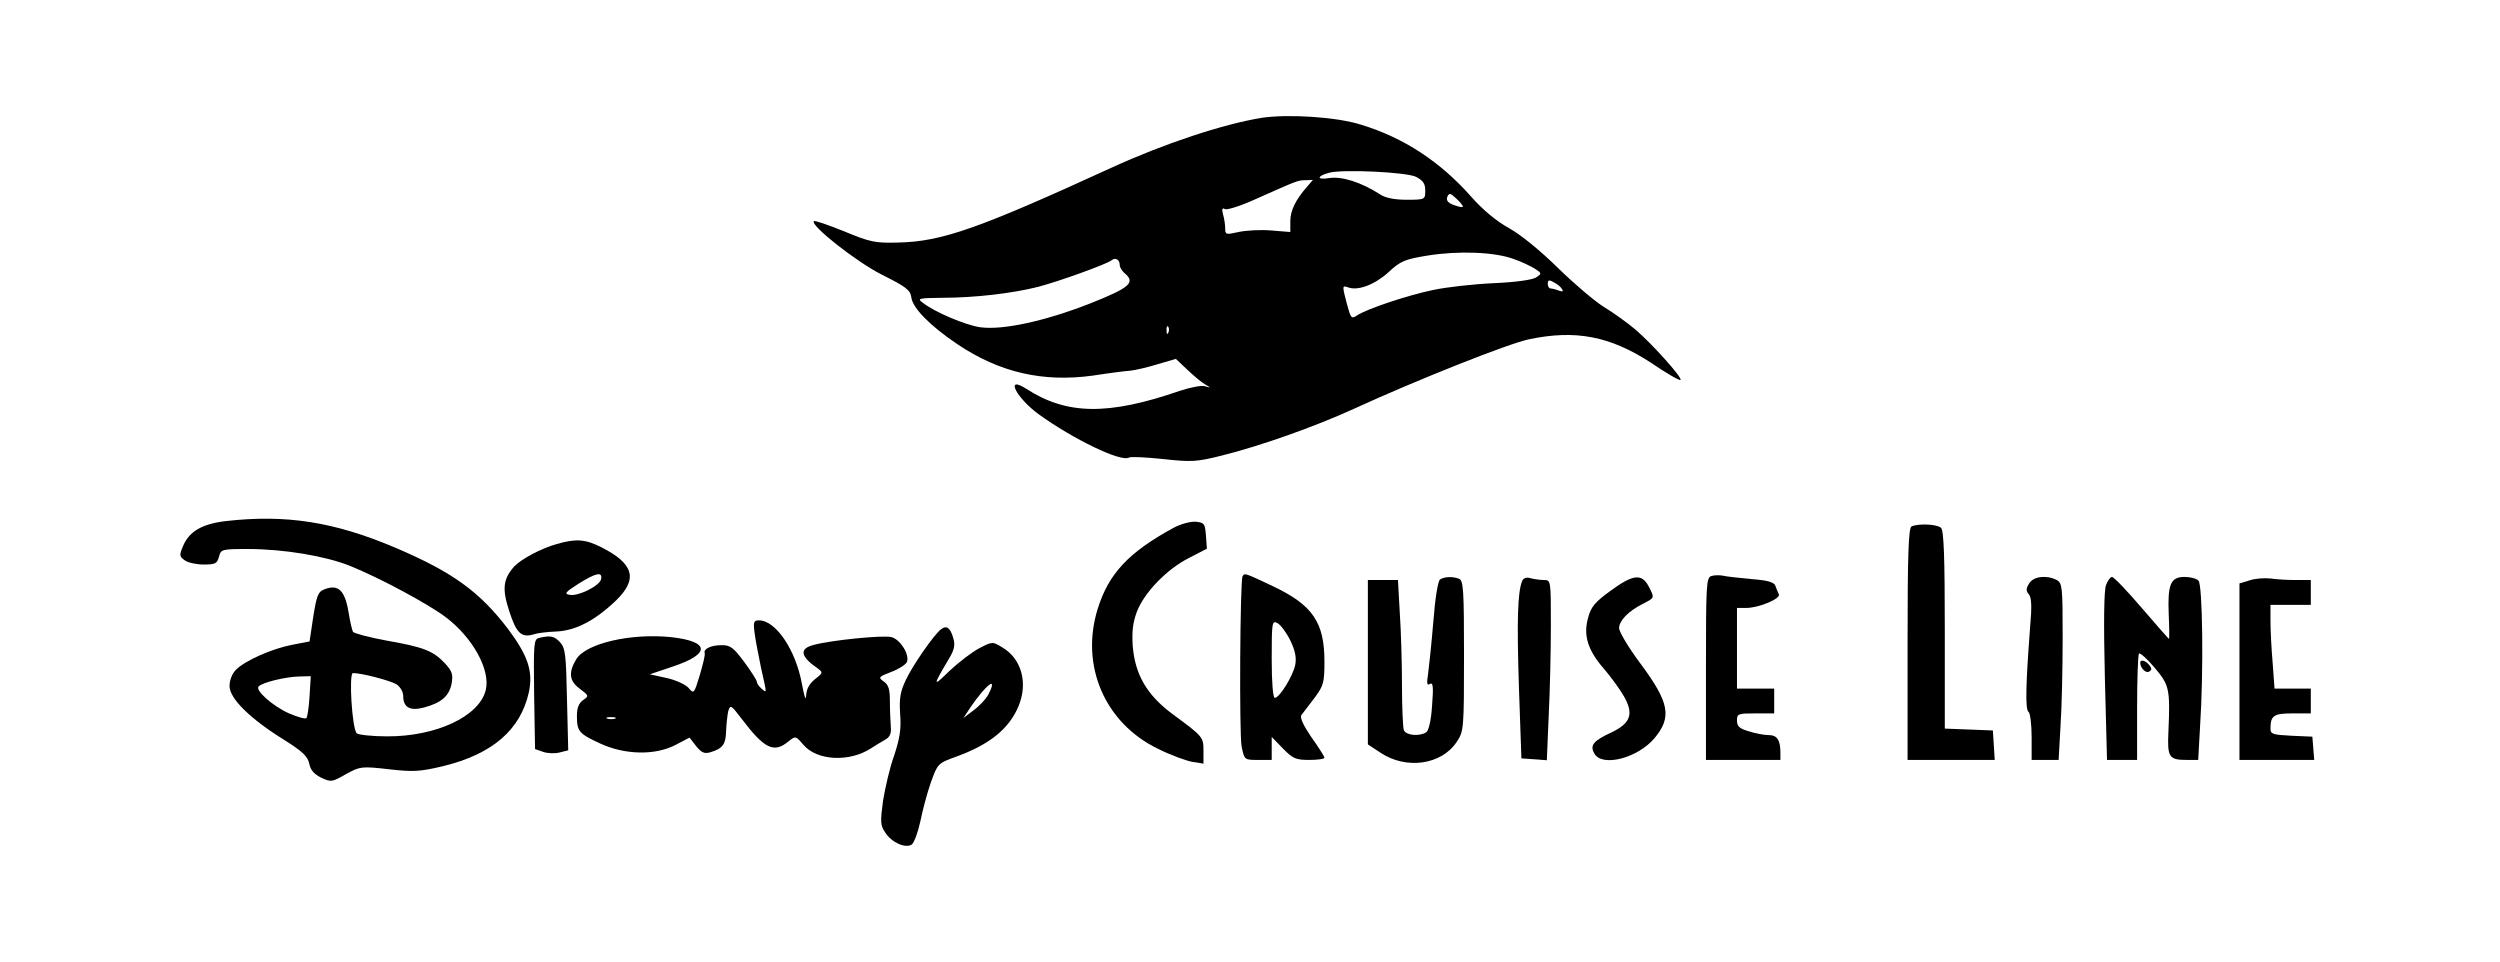 <?xml version="1.0" encoding="UTF-8" standalone="yes"?>
<svg version="1.0" xmlns="http://www.w3.org/2000/svg" width="806px" height="310px" viewBox="0 0 806 310" preserveAspectRatio="xMidYMid meet">
  <g transform="translate(0,310) scale(0.1,-0.1)" fill="#000000" stroke="none">
    <path d="M4067 2720 c-123 -20 -314 -83 -482 -160 -430 -197 -548 -239 -690
-242 -72 -2 -89 1 -173 36 -52 21 -96 36 -98 33 -13 -13 138 -132 220 -173 76
-38 91 -49 94 -72 4 -35 60 -92 149 -152 136 -91 275 -123 436 -101 51 8 106
15 122 16 17 2 56 11 88 21 l58 17 37 -35 c20 -19 46 -41 57 -47 20 -12 20
-12 -1 -6 -11 3 -47 -4 -80 -15 -232 -80 -365 -78 -496 7 -69 44 -32 -29 40
-82 112 -81 267 -156 292 -140 5 3 55 1 110 -5 92 -10 108 -9 188 11 125 31
300 93 427 151 203 93 497 210 564 224 151 32 262 10 393 -75 50 -34 93 -59
96 -56 7 7 -94 119 -146 163 -26 22 -72 55 -102 73 -30 19 -96 75 -147 125
-56 55 -118 106 -157 128 -42 23 -86 60 -123 102 -100 113 -217 190 -355 232
-78 25 -236 35 -321 22z m498 -190 c23 -12 30 -22 30 -44 0 -29 0 -30 -60 -30
-39 0 -69 6 -85 17 -61 39 -122 59 -164 53 -41 -7 -42 6 -1 17 43 12 250 2
280 -13z m-351 -32 c-37 -42 -54 -77 -54 -111 l0 -35 -62 5 c-35 3 -82 0 -105
-5 -40 -9 -43 -9 -43 12 0 11 -3 32 -7 45 -4 17 -3 22 6 17 6 -4 51 10 99 32
135 60 136 61 161 61 l24 1 -19 -22z m502 -65 c-2 -2 -15 1 -29 6 -19 7 -25
15 -21 26 6 14 10 13 30 -6 13 -12 22 -24 20 -26z m164 -168 c24 -8 55 -23 68
-31 23 -15 23 -16 5 -28 -10 -8 -67 -16 -138 -19 -66 -3 -154 -13 -195 -22
-82 -17 -214 -61 -245 -82 -18 -12 -20 -9 -32 35 -16 61 -16 62 2 56 32 -13
87 8 131 48 39 36 52 42 126 54 99 16 216 12 278 -11z m-1270 -19 c0 -8 7 -19
15 -26 37 -31 19 -47 -112 -99 -146 -57 -281 -86 -353 -76 -48 7 -147 49 -185
79 -19 14 -14 15 65 16 101 0 223 14 306 35 66 17 224 74 238 86 12 10 26 2
26 -15z m1426 -78 c5 -8 2 -9 -10 -5 -10 4 -22 7 -27 7 -5 0 -9 7 -9 15 0 12
4 14 19 5 11 -5 23 -15 27 -22z m-1269 -140 c-3 -8 -6 -5 -6 6 -1 11 2 17 5
13 3 -3 4 -12 1 -19z"/>
    <path d="M728 1420 c-77 -9 -119 -34 -138 -81 -12 -28 -12 -33 5 -45 10 -8 38
-14 62 -14 37 0 43 3 49 25 6 24 9 25 93 25 117 0 252 -23 331 -55 98 -40 250
-122 306 -164 88 -66 146 -171 130 -236 -21 -85 -161 -150 -319 -149 -48 0
-92 5 -97 10 -15 15 -26 194 -12 194 29 0 119 -24 140 -36 12 -8 22 -24 22
-38 0 -37 22 -49 67 -37 56 15 81 37 89 77 5 30 2 40 -22 66 -38 40 -69 52
-189 73 -55 10 -103 23 -107 28 -3 6 -9 31 -13 56 -12 77 -33 99 -79 81 -20
-7 -25 -19 -36 -88 l-12 -80 -57 -11 c-66 -13 -151 -51 -180 -80 -13 -13 -21
-34 -21 -53 0 -40 67 -106 177 -174 59 -37 75 -53 80 -76 4 -21 16 -34 38 -45
32 -15 35 -15 80 11 46 25 50 26 138 16 80 -9 100 -8 176 10 159 39 249 117
276 238 14 67 -2 117 -67 204 -92 121 -180 184 -363 262 -198 84 -353 108
-547 86z m270 -565 c-2 -35 -7 -67 -10 -70 -3 -4 -28 3 -56 15 -52 23 -111 75
-98 87 12 13 87 31 130 32 l38 1 -4 -65z"/>
    <path d="M3783 1398 c-145 -79 -209 -148 -244 -261 -57 -183 23 -368 194 -451
40 -20 89 -38 110 -42 l37 -6 0 41 c0 45 -1 46 -100 119 -82 61 -120 126 -128
218 -3 47 0 76 13 111 24 63 97 138 168 174 l58 30 -3 42 c-3 39 -5 42 -33 45
-17 1 -48 -7 -72 -20z"/>
    <path d="M6163 1403 c-10 -4 -13 -89 -13 -379 l0 -374 141 0 140 0 -3 48 -3
47 -77 3 -78 3 0 317 c0 234 -3 321 -12 330 -12 12 -71 15 -95 5z"/>
    <path d="M1795 1346 c-51 -14 -115 -49 -137 -72 -36 -41 -40 -72 -16 -145 23
-71 39 -86 79 -74 11 4 44 8 73 9 62 3 124 35 192 100 71 69 58 118 -46 171
-53 27 -83 29 -145 11z m143 -113 c-4 -21 -71 -55 -100 -51 -20 3 -17 8 27 36
56 35 78 40 73 15z"/>
    <path d="M4006 1242 c-8 -14 -11 -507 -3 -549 9 -43 9 -43 53 -43 l44 0 0 37
0 37 36 -37 c32 -33 42 -37 85 -37 27 0 49 3 49 7 0 4 -19 34 -42 66 -27 40
-38 64 -32 72 5 7 24 31 42 55 29 39 32 49 32 117 0 127 -38 182 -166 243 -93
44 -91 43 -98 32z m154 -207 c16 -33 20 -55 16 -78 -7 -36 -51 -107 -66 -107
-6 0 -10 50 -10 125 0 120 1 125 19 116 10 -6 29 -31 41 -56z"/>
    <path d="M5518 1243 c-17 -4 -18 -27 -18 -299 l0 -294 120 0 120 0 0 24 c0 40
-11 56 -37 56 -14 0 -43 5 -64 12 -31 9 -39 16 -39 35 0 22 4 23 60 23 l60 0
0 40 0 40 -60 0 -60 0 0 130 0 130 30 0 c40 0 112 30 105 44 -3 6 -8 18 -11
27 -4 12 -24 18 -77 22 -40 4 -81 8 -92 11 -11 2 -28 2 -37 -1z"/>
    <path d="M4643 1232 c-7 -4 -16 -59 -22 -137 -6 -72 -14 -147 -17 -169 -5 -30
-3 -37 6 -31 10 6 12 -8 7 -70 -3 -48 -11 -81 -19 -86 -22 -14 -65 -10 -72 7
-3 9 -6 73 -6 143 0 70 -3 176 -7 234 l-6 107 -49 0 -48 0 0 -265 0 -265 41
-27 c83 -55 197 -39 246 36 22 33 23 41 23 276 0 212 -2 244 -16 249 -21 8
-46 7 -61 -2z"/>
    <path d="M4907 1226 c-14 -37 -17 -124 -10 -341 l8 -230 41 -3 41 -3 6 143 c4
79 7 209 7 291 0 146 0 147 -22 147 -13 0 -33 3 -44 6 -14 4 -23 0 -27 -10z"/>
    <path d="M5192 1195 c-50 -36 -63 -52 -72 -87 -16 -56 -1 -104 50 -163 22 -25
51 -65 65 -89 33 -57 23 -87 -39 -117 -59 -27 -71 -42 -56 -68 24 -45 139 -16
194 49 57 68 48 115 -44 239 -39 52 -70 104 -70 116 0 24 30 55 78 79 37 19
37 18 17 56 -22 42 -51 38 -123 -15z"/>
    <path d="M6542 1219 c-10 -16 -11 -24 -1 -35 9 -11 10 -40 4 -107 -14 -184
-16 -265 -5 -272 5 -3 10 -40 10 -81 l0 -74 43 0 44 0 6 107 c4 58 7 186 7
284 0 166 -1 179 -19 189 -33 17 -75 12 -89 -11z"/>
    <path d="M6790 1214 c-7 -16 -8 -125 -4 -295 l7 -269 49 0 48 0 0 168 c0 93 3
171 6 175 4 3 26 -17 50 -45 48 -57 51 -68 45 -207 -4 -83 2 -91 60 -91 l36 0
6 107 c12 182 8 458 -5 471 -7 7 -27 12 -45 12 -45 0 -55 -24 -51 -121 2 -43
2 -79 1 -79 -1 0 -41 45 -88 100 -47 55 -90 100 -96 100 -5 0 -14 -12 -19 -26z"/>
    <path d="M7253 1229 l-33 -10 0 -284 0 -285 121 0 120 0 -3 38 -3 37 -67 3
c-59 3 -68 5 -68 22 0 43 10 50 71 50 l59 0 0 40 0 40 -59 0 -58 0 -6 83 c-4
45 -7 106 -7 135 l0 52 65 0 65 0 0 40 0 40 -47 0 c-27 0 -64 2 -83 5 -19 2
-50 0 -67 -6z"/>
    <path d="M2433 1058 c3 -24 13 -74 21 -113 19 -85 19 -80 1 -65 -8 7 -15 17
-15 22 0 5 -18 33 -40 63 -35 47 -45 55 -73 55 -35 0 -60 -12 -55 -26 2 -5 -6
-37 -16 -71 -18 -59 -19 -61 -35 -42 -9 11 -40 26 -71 33 l-55 12 74 25 c123
41 120 81 -6 95 -130 13 -273 -20 -305 -71 -26 -43 -23 -71 12 -96 29 -22 29
-23 10 -36 -14 -10 -20 -25 -20 -51 0 -50 6 -57 75 -89 80 -37 178 -39 244 -4
l44 23 21 -27 c18 -22 27 -26 47 -20 39 12 49 25 50 69 1 22 4 51 7 64 7 21 9
19 42 -24 74 -98 105 -113 151 -75 24 19 24 19 49 -10 44 -52 149 -57 219 -11
14 9 35 22 46 28 14 8 19 20 17 40 -1 16 -3 52 -3 81 0 41 -4 55 -20 66 -18
13 -17 15 25 31 24 9 47 24 50 32 9 24 -22 73 -50 80 -27 7 -195 -10 -250 -25
-48 -12 -44 -37 11 -75 19 -14 19 -15 -8 -36 -18 -15 -27 -31 -28 -53 -1 -19
-6 -3 -14 40 -20 108 -84 203 -138 203 -17 0 -19 -5 -14 -42z m-450 -275 c-7
-2 -19 -2 -25 0 -7 3 -2 5 12 5 14 0 19 -2 13 -5z"/>
    <path d="M3035 1072 c-22 -15 -94 -119 -115 -165 -18 -38 -21 -60 -18 -109 4
-48 -1 -78 -19 -133 -14 -38 -29 -104 -36 -146 -9 -68 -9 -80 7 -103 20 -32
65 -52 85 -39 8 5 20 38 28 74 7 35 22 92 34 126 22 61 22 62 83 84 107 39
170 90 200 163 31 75 9 153 -53 189 -31 19 -32 19 -74 -3 -23 -12 -66 -45 -96
-73 -55 -54 -55 -51 0 42 16 27 19 42 12 65 -9 31 -21 41 -38 28z m153 -208
c-7 -15 -29 -39 -48 -53 l-34 -26 23 35 c51 74 88 102 59 44z"/>
    <path d="M1737 1043 c-16 -4 -17 -19 -15 -181 l3 -177 26 -9 c14 -5 38 -6 53
-2 l28 7 -4 163 c-3 144 -5 166 -22 185 -19 21 -33 23 -69 14z"/>
    <path d="M6900 963 c1 -18 19 -35 29 -28 9 5 9 10 0 21 -12 15 -29 19 -29 7z"/>
  </g>
</svg>